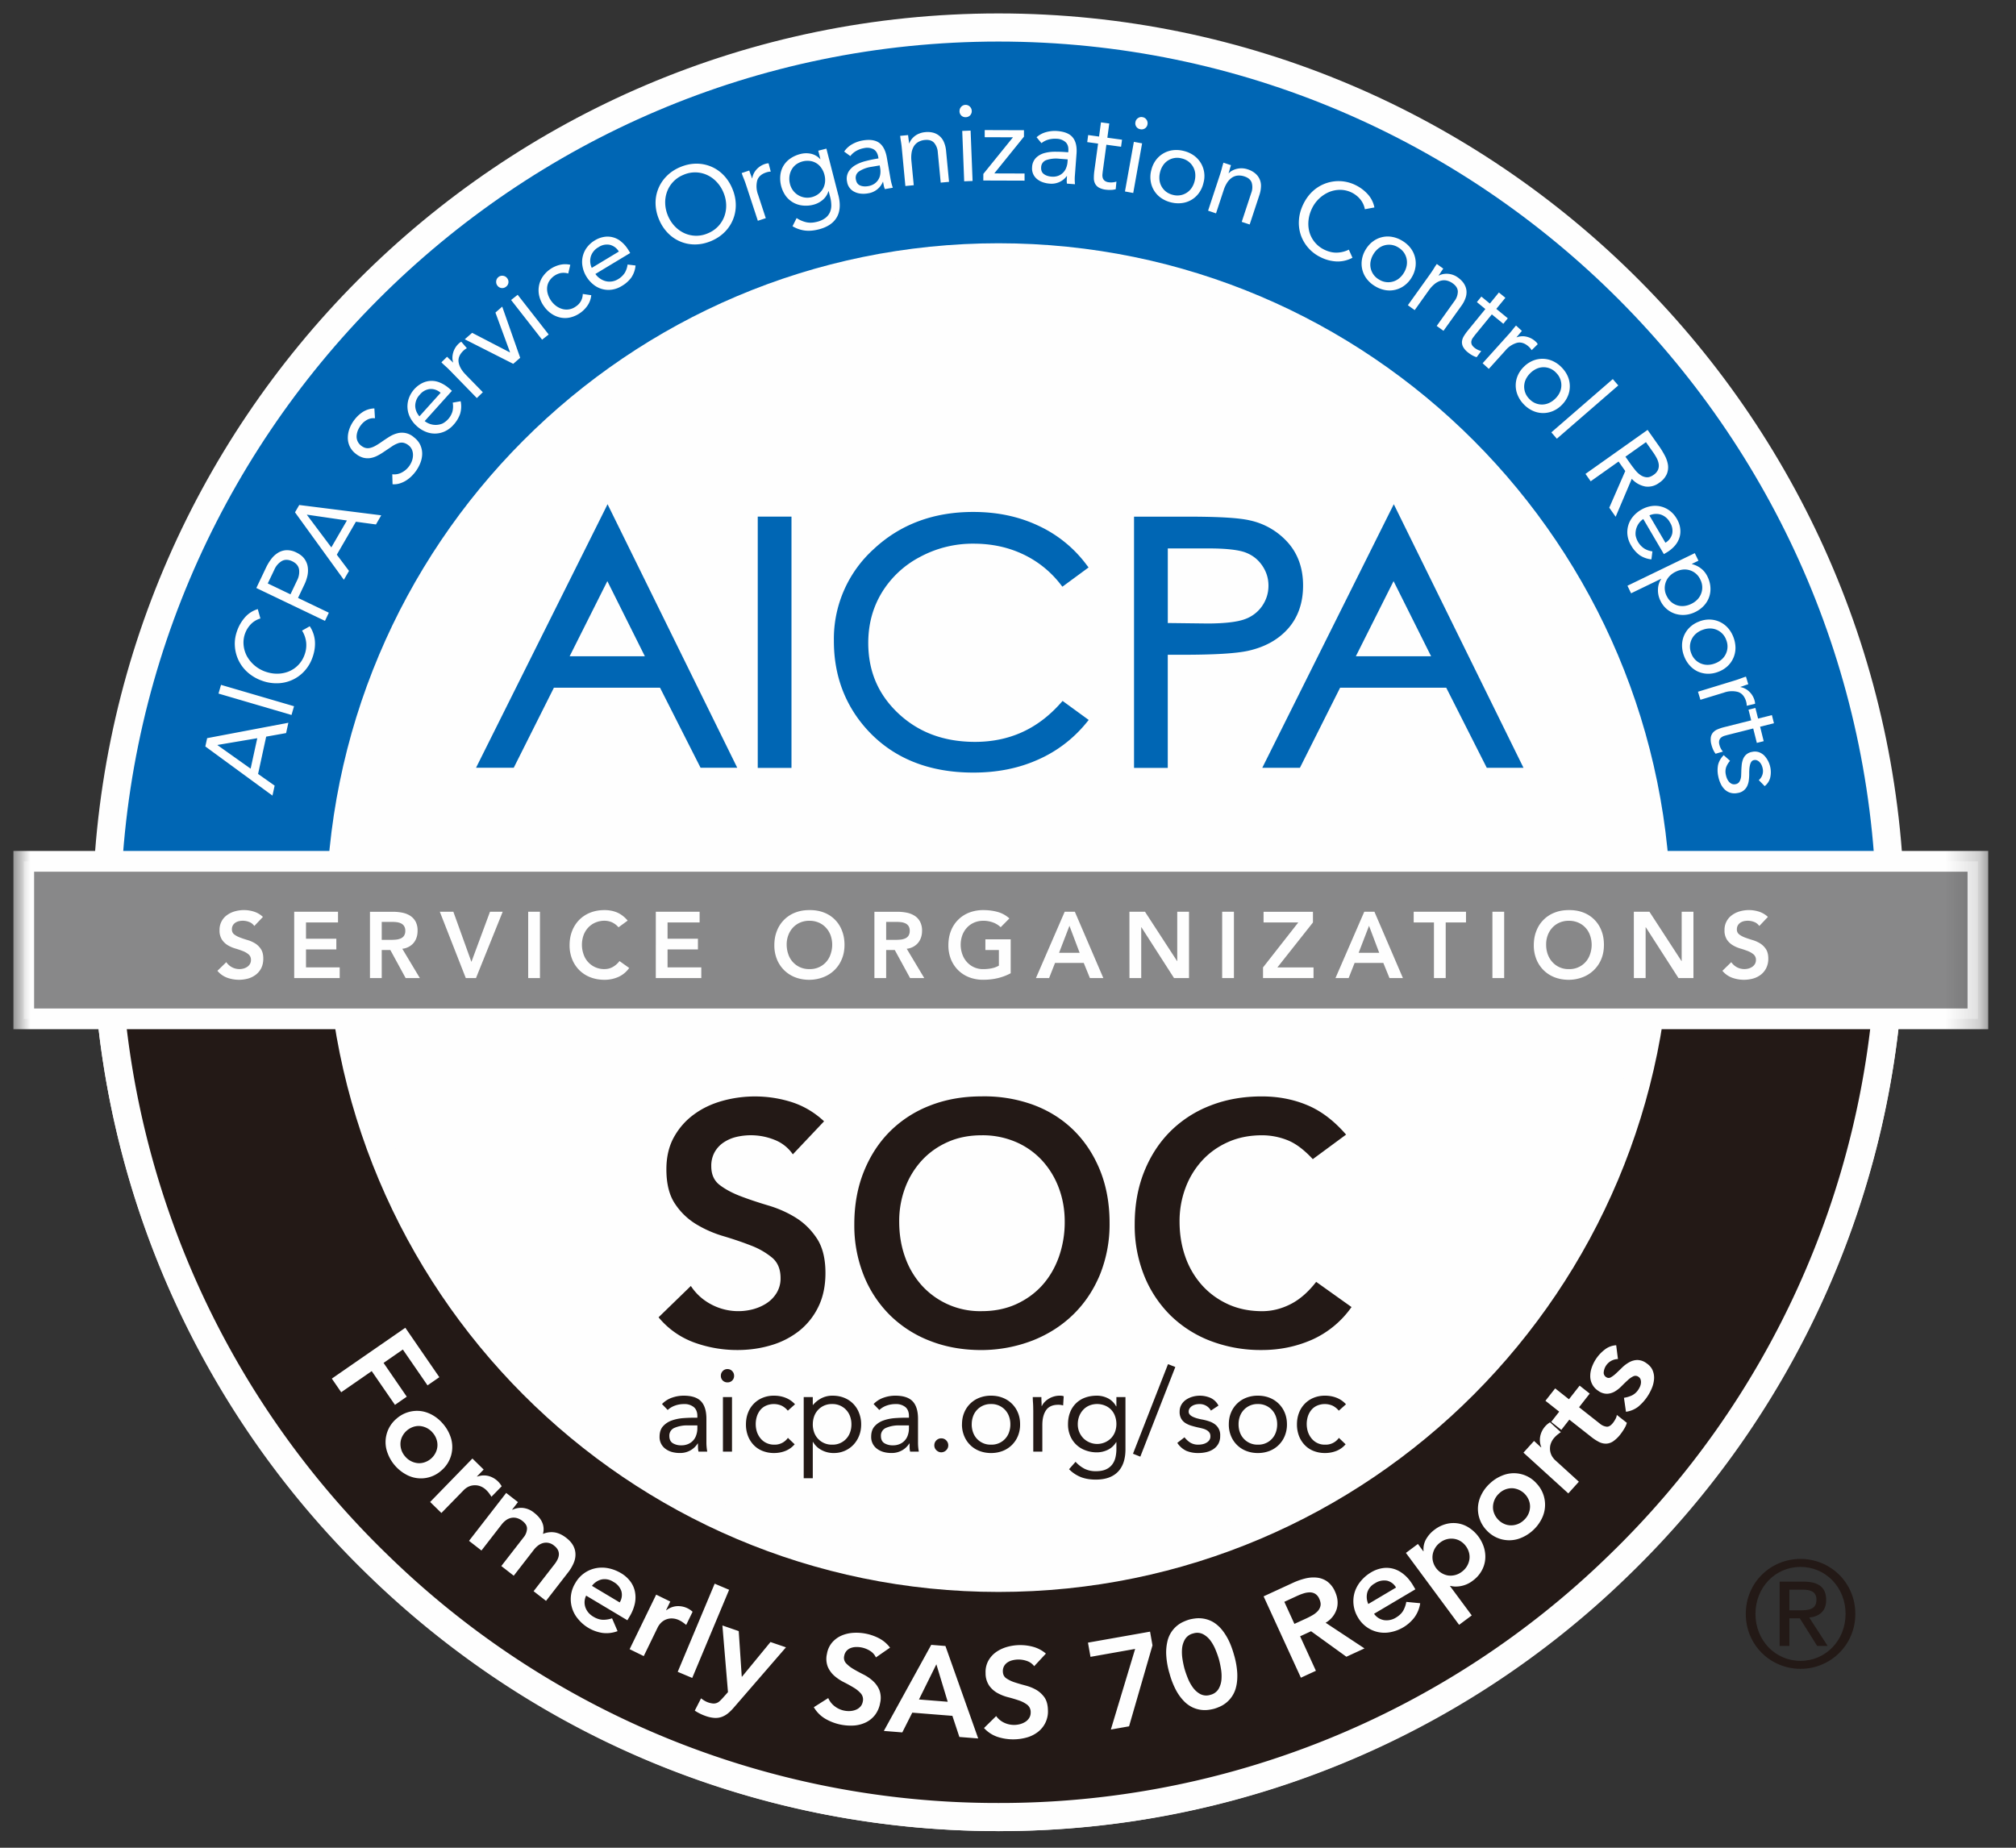 <svg xmlns="http://www.w3.org/2000/svg" xmlns:xlink="http://www.w3.org/1999/xlink" width="60" height="55" viewBox="0 0 60 55">
    <rect x="0" y="0" width="60" height="55" fill="#333333" stroke="none"/>
    <defs>
        <path id="a" d="M0 54.105h58.773V0H0z"/>
    </defs>
    <g fill="none" fill-rule="evenodd" style="mix-blend-mode:multiply">
        <path d="M-49-11h160v77H-49z"/>
        <g transform="translate(.4 .4)">
            <path fill="#0066B4" d="M55.868 27.053c0 14.71-11.888 26.634-26.551 26.634-14.664 0-26.55-11.925-26.55-26.634 0-14.71 11.886-26.635 26.55-26.635 14.663 0 26.55 11.925 26.55 26.635"/>
            <path fill="#FEFEFE" d="M29.317.837c-14.41 0-26.134 11.76-26.134 26.216 0 14.455 11.724 26.216 26.134 26.216S55.45 41.509 55.45 27.053C55.45 12.597 43.727.837 29.317.837m0 53.268c-14.87 0-26.968-12.135-26.968-27.052S14.447 0 29.317 0s26.968 12.136 26.968 27.053c0 14.917-12.098 27.052-26.968 27.052"/>
            <path fill="#231916" d="M2.785 28.02c.509 14.262 12.192 25.667 26.532 25.667S55.34 42.282 55.848 28.021H2.785z"/>
            <path fill="#FEFEFE" d="M3.221 28.44A26.107 26.107 0 0 0 11.154 45.9a25.956 25.956 0 0 0 18.163 7.368A25.955 25.955 0 0 0 47.48 45.9a26.106 26.106 0 0 0 7.933-17.462H3.22zm26.096 25.665c-7.033 0-13.689-2.7-18.743-7.602A26.946 26.946 0 0 1 2.37 28.036l-.016-.433h53.928l-.016.433a26.948 26.948 0 0 1-8.205 18.467 26.784 26.784 0 0 1-18.743 7.602z"/>
            <path fill="#FEFEFE" d="M48.925 26.913c0 10.863-8.78 19.67-19.608 19.67-10.83 0-19.608-8.807-19.608-19.67 0-10.863 8.779-19.669 19.608-19.669s19.608 8.806 19.608 19.67"/>
            <path stroke="#FEFEFE" stroke-width=".806" d="M48.925 26.913c0 10.863-8.78 19.67-19.608 19.67-10.83 0-19.608-8.807-19.608-19.67 0-10.863 8.779-19.669 19.608-19.669s19.608 8.806 19.608 19.67z"/>
            <path fill="#231916" d="M23.196 33.96a1.176 1.176 0 0 0-.541-.43 1.888 1.888 0 0 0-1.143-.087 1.166 1.166 0 0 0-.375.163.845.845 0 0 0-.268.289.834.834 0 0 0-.1.42c0 .244.083.43.252.559.168.128.377.24.627.335.25.095.523.186.82.274.296.088.57.21.819.365.25.156.458.362.627.619.168.257.253.599.253 1.025 0 .386-.071.722-.213 1.01a2.058 2.058 0 0 1-.571.715 2.47 2.47 0 0 1-.835.426c-.317.095-.65.142-1.001.142a3.75 3.75 0 0 1-1.284-.223 2.471 2.471 0 0 1-1.063-.751l.961-.933c.155.236.36.42.612.552a1.714 1.714 0 0 0 1.25.138c.148-.041.283-.102.404-.183a.957.957 0 0 0 .293-.31.828.828 0 0 0 .111-.43c0-.265-.084-.468-.252-.61a2.234 2.234 0 0 0-.628-.36c-.249-.098-.522-.19-.819-.279a3.43 3.43 0 0 1-.819-.36 1.992 1.992 0 0 1-.627-.609c-.169-.254-.253-.594-.253-1.02 0-.371.076-.693.228-.964.151-.27.35-.495.597-.674.245-.18.527-.313.844-.401a3.626 3.626 0 0 1 2.068.04c.355.116.673.305.956.569l-.93.984zM26.362 35.96c0 .385.059.74.177 1.065a2.5 2.5 0 0 0 .5.843 2.337 2.337 0 0 0 1.78.76c.371 0 .709-.067 1.012-.202.303-.136.563-.322.779-.558.216-.238.382-.518.5-.843a3.1 3.1 0 0 0 .178-1.065c0-.359-.06-.693-.178-1.005a2.49 2.49 0 0 0-.5-.817 2.29 2.29 0 0 0-.779-.547 2.506 2.506 0 0 0-1.011-.198c-.371 0-.707.065-1.007.198-.3.132-.558.314-.774.547a2.486 2.486 0 0 0-.5.817 2.809 2.809 0 0 0-.177 1.005m-1.336.081c0-.575.095-1.098.284-1.568.189-.47.45-.87.784-1.202a3.439 3.439 0 0 1 1.193-.766c.462-.18.97-.27 1.523-.27a4.246 4.246 0 0 1 1.537.25c.465.172.866.424 1.204.755.337.332.6.731.789 1.198.188.467.283.988.283 1.563a4 4 0 0 1-.283 1.532c-.19.46-.452.855-.79 1.187-.337.331-.738.59-1.203.776a4.25 4.25 0 0 1-1.537.29c-.554 0-1.061-.09-1.523-.27a3.468 3.468 0 0 1-1.193-.761 3.493 3.493 0 0 1-.784-1.182 3.999 3.999 0 0 1-.284-1.532M38.671 34.103c-.263-.284-.517-.473-.763-.568a2.055 2.055 0 0 0-.744-.142c-.37 0-.706.065-1.006.198-.3.132-.558.314-.774.547a2.484 2.484 0 0 0-.5.817 2.806 2.806 0 0 0-.178 1.005c0 .385.06.74.177 1.065a2.5 2.5 0 0 0 .501.842c.216.237.474.423.774.559.3.135.635.203 1.006.203.29 0 .572-.07.845-.209.273-.138.527-.36.763-.664l1.052.75a2.865 2.865 0 0 1-1.183.975c-.465.203-.96.304-1.487.304a4.18 4.18 0 0 1-1.522-.269 3.47 3.47 0 0 1-1.194-.76 3.493 3.493 0 0 1-.784-1.183 3.999 3.999 0 0 1-.283-1.532c0-.575.094-1.097.283-1.568.189-.47.45-.87.784-1.202a3.433 3.433 0 0 1 1.194-.766c.462-.18.97-.269 1.522-.269.486 0 .936.086 1.35.259.415.172.8.465 1.158.878l-.99.73zM20.085 42.029a.966.966 0 0 0-.412.073.248.248 0 0 0-.152.24c0 .101.034.173.102.216a.466.466 0 0 0 .254.064.492.492 0 0 0 .206-.04.425.425 0 0 0 .237-.26.638.638 0 0 0 .035-.19v-.103h-.27zm-.782-.636a.754.754 0 0 1 .295-.189c.115-.04.23-.06.348-.06.24 0 .413.056.52.17.105.113.158.286.158.517v.698a1.528 1.528 0 0 0 .025.28h-.26a.572.572 0 0 1-.015-.123 4.91 4.91 0 0 1-.002-.12h-.007a.61.61 0 0 1-.533.284.841.841 0 0 1-.234-.03.587.587 0 0 1-.19-.092.43.43 0 0 1-.178-.36c0-.133.035-.239.104-.315a.625.625 0 0 1 .258-.17c.102-.037.213-.06.332-.07.119-.009.227-.013.327-.013h.104v-.049c0-.118-.036-.207-.106-.267a.441.441 0 0 0-.296-.09.776.776 0 0 0-.257.043.617.617 0 0 0-.224.133l-.17-.177z"/>
            <mask id="b" fill="#fff">
                <use xlink:href="#a"/>
            </mask>
            <path fill="#231916" d="M21.116 42.81h.27v-1.625h-.27v1.625zm-.062-2.26c0-.053.018-.1.057-.14a.187.187 0 0 1 .14-.058c.055 0 .102.02.14.059.038.04.057.086.057.139a.19.19 0 0 1-.197.198.192.192 0 0 1-.142-.056.192.192 0 0 1-.055-.142zM23.047 41.591a.548.548 0 0 0-.187-.15.579.579 0 0 0-.46 0 .46.46 0 0 0-.172.13.58.58 0 0 0-.102.192.771.771 0 0 0 .005.469.63.63 0 0 0 .111.192.494.494 0 0 0 .172.13.524.524 0 0 0 .224.048.478.478 0 0 0 .412-.202l.2.191a.703.703 0 0 1-.276.198.913.913 0 0 1-.336.062.913.913 0 0 1-.342-.062.734.734 0 0 1-.265-.177.816.816 0 0 1-.17-.27.945.945 0 0 1-.06-.345c0-.122.02-.236.06-.34a.78.78 0 0 1 .436-.45.88.88 0 0 1 .341-.063c.12 0 .234.02.341.062a.749.749 0 0 1 .282.194l-.214.191zM23.79 41.997c0 .086.014.165.04.238a.55.55 0 0 0 .535.367.545.545 0 0 0 .535-.366.688.688 0 0 0 .04-.239.687.687 0 0 0-.04-.237.55.55 0 0 0-.535-.367.55.55 0 0 0-.534.366.687.687 0 0 0-.04.238zm-.27-.812h.27v.236h.007a.8.8 0 0 1 .258-.205.72.72 0 0 1 .324-.072c.127 0 .242.021.348.064a.776.776 0 0 1 .44.45.907.907 0 0 1 .063.34c0 .122-.02.236-.062.34a.832.832 0 0 1-.171.27.793.793 0 0 1-.576.243.75.75 0 0 1-.383-.095.62.62 0 0 1-.24-.234h-.008v1.08h-.27v-2.417zM26.383 42.029a.966.966 0 0 0-.412.073.248.248 0 0 0-.153.24c0 .101.034.173.102.216a.466.466 0 0 0 .255.064.492.492 0 0 0 .206-.04.425.425 0 0 0 .237-.26.639.639 0 0 0 .034-.19v-.103h-.27zm-.783-.636a.754.754 0 0 1 .296-.189c.115-.04.23-.06.348-.06.24 0 .413.056.52.17.105.113.158.286.158.517v.698a1.528 1.528 0 0 0 .024.28h-.259a.572.572 0 0 1-.016-.123 4.91 4.91 0 0 1-.001-.12h-.007a.61.61 0 0 1-.533.284.841.841 0 0 1-.234-.03.587.587 0 0 1-.19-.092.43.43 0 0 1-.178-.36c0-.133.034-.239.104-.315a.625.625 0 0 1 .258-.17c.102-.037.213-.06.332-.07.119-.009.227-.013.327-.013h.103v-.049c0-.118-.035-.207-.105-.267a.441.441 0 0 0-.296-.09.776.776 0 0 0-.258.043.617.617 0 0 0-.223.133l-.17-.177zM27.614 42.414a.2.2 0 0 1 .147.06c.04.041.061.09.061.148a.196.196 0 0 1-.064.148.205.205 0 0 1-.144.06c-.053 0-.1-.02-.143-.06a.196.196 0 0 1-.064-.148c0-.057.02-.107.06-.147a.2.2 0 0 1 .147-.061M28.52 41.997c0 .086.014.165.04.238a.547.547 0 0 0 .535.367.545.545 0 0 0 .535-.366.688.688 0 0 0 .04-.239.687.687 0 0 0-.04-.237.55.55 0 0 0-.535-.367.55.55 0 0 0-.534.366.687.687 0 0 0-.04.238m-.29 0c0-.127.021-.242.065-.347a.796.796 0 0 1 .453-.444.942.942 0 0 1 .346-.062c.125 0 .24.02.346.062a.8.8 0 0 1 .454.444c.044.105.065.22.065.347a.884.884 0 0 1-.065.347.8.8 0 0 1-.453.445.94.94 0 0 1-.347.062.942.942 0 0 1-.346-.062.796.796 0 0 1-.453-.445.884.884 0 0 1-.066-.347M30.351 41.57c0-.074-.002-.143-.006-.208a2.462 2.462 0 0 1-.008-.177h.257c0 .044 0 .088.003.132.003.044.003.09.003.135h.008a.466.466 0 0 1 .077-.114.63.63 0 0 1 .518-.191.273.273 0 0 1 .055.014l-.017.274a.5.5 0 0 0-.145-.02c-.167 0-.287.053-.362.16-.075.108-.112.256-.112.443v.792h-.27v-1.24zM31.677 41.997a.587.587 0 0 0 .167.415.582.582 0 0 0 .83-.01.552.552 0 0 0 .114-.188.657.657 0 0 0 .038-.223.672.672 0 0 0-.042-.242.521.521 0 0 0-.301-.312.619.619 0 0 0-.469.003.536.536 0 0 0-.18.129.596.596 0 0 0-.116.19.668.668 0 0 0-.041.238zm1.419.74c0 .296-.076.521-.227.675-.152.154-.37.23-.656.23-.16 0-.303-.022-.43-.069a1.021 1.021 0 0 1-.366-.24l.194-.221a.934.934 0 0 0 .272.21.735.735 0 0 0 .33.07c.12 0 .22-.017.3-.053a.476.476 0 0 0 .188-.146.559.559 0 0 0 .097-.21c.018-.078.028-.16.028-.246v-.209h-.008a.587.587 0 0 1-.252.23.744.744 0 0 1-.318.073.951.951 0 0 1-.35-.063.77.77 0 0 1-.45-.438.868.868 0 0 1-.062-.333c0-.131.02-.25.062-.357a.748.748 0 0 1 .447-.438c.106-.039.223-.058.353-.058a.733.733 0 0 1 .327.078.57.57 0 0 1 .243.24h.008v-.277h.27v1.552zM33.538 42.959l-.218-.087 1.042-2.666.218.084zM34.853 42.383c.053.067.111.12.175.16a.45.45 0 0 0 .24.059.578.578 0 0 0 .126-.014.377.377 0 0 0 .116-.046.255.255 0 0 0 .084-.078.198.198 0 0 0 .03-.112c0-.044-.01-.08-.029-.108a.256.256 0 0 0-.077-.071.44.44 0 0 0-.111-.047 2.103 2.103 0 0 0-.128-.031 2.915 2.915 0 0 1-.218-.056.718.718 0 0 1-.182-.081.38.38 0 0 1-.124-.13.4.4 0 0 1-.047-.206c0-.078.017-.147.052-.208a.45.45 0 0 1 .138-.149.681.681 0 0 1 .194-.09.798.798 0 0 1 .542.038.502.502 0 0 1 .23.226l-.225.149a.376.376 0 0 0-.343-.194.479.479 0 0 0-.113.013.355.355 0 0 0-.102.042.245.245 0 0 0-.074.071.173.173 0 0 0-.03.1c0 .034.012.063.034.088a.29.29 0 0 0 .09.064.753.753 0 0 0 .13.048c.05.014.102.026.155.035.072.014.14.032.204.054a.59.59 0 0 1 .17.088.396.396 0 0 1 .155.344.47.47 0 0 1-.055.236.458.458 0 0 1-.147.158.643.643 0 0 1-.208.089 1.02 1.02 0 0 1-.237.027.901.901 0 0 1-.358-.064.65.65 0 0 1-.271-.238l.214-.166zM36.462 41.997c0 .086.013.165.04.238a.55.55 0 0 0 .534.367.545.545 0 0 0 .535-.366.688.688 0 0 0 .04-.239.687.687 0 0 0-.04-.237.55.55 0 0 0-.535-.367.55.55 0 0 0-.534.366.687.687 0 0 0-.04.238m-.29 0c0-.127.021-.242.065-.347a.798.798 0 0 1 .453-.444.94.94 0 0 1 .346-.062c.125 0 .24.02.347.062a.802.802 0 0 1 .453.444c.044.105.066.22.066.347a.884.884 0 0 1-.066.347.802.802 0 0 1-.453.445.942.942 0 0 1-.347.062.94.94 0 0 1-.345-.062.798.798 0 0 1-.454-.445.884.884 0 0 1-.065-.347M39.445 41.591a.549.549 0 0 0-.187-.15.58.58 0 0 0-.46 0 .46.46 0 0 0-.171.13.584.584 0 0 0-.103.192.771.771 0 0 0 .006.469.63.63 0 0 0 .11.192.496.496 0 0 0 .397.178.478.478 0 0 0 .411-.202l.2.191a.699.699 0 0 1-.276.198.912.912 0 0 1-.335.062.913.913 0 0 1-.343-.062.734.734 0 0 1-.264-.177.816.816 0 0 1-.17-.27.95.95 0 0 1-.06-.345c0-.122.02-.236.06-.34a.78.78 0 0 1 .436-.45.88.88 0 0 1 .34-.063c.12 0 .234.02.342.062a.75.75 0 0 1 .281.194l-.214.191z" mask="url(#b)"/>
            <path fill="#0066B4" d="M22.152 22.458h1.004v-7.48h-1.004v7.48zm-5.598-3.324l1.122-2.236 1.116 2.236h-2.238zm1.022-4.311l-3.808 7.63h1.122l1.195-2.382h3.159l1.206 2.382h1.092l-3.86-7.845-.106.215zM37.164 17.638a1.05 1.05 0 0 1-.517.393c-.218.081-.594.128-1.111.128l-1.18-.014v-2.22h1.237c.51 0 .876.045 1.077.121.205.078.368.204.494.386.126.184.187.379.188.598 0 .227-.063.425-.188.608zm.782.661c.292-.336.437-.767.436-1.271.001-.502-.148-.934-.447-1.273a2.11 2.11 0 0 0-1.137-.665c-.327-.076-.919-.11-1.8-.111h-1.647v7.479h1.004V19.09h.429c.957 0 1.61-.038 1.977-.121.496-.113.895-.336 1.185-.67zm-6.793 2.245c-.684.762-1.519 1.137-2.533 1.139-.927-.001-1.679-.282-2.28-.844-.602-.565-.897-1.254-.899-2.099 0-.558.134-1.054.402-1.498a2.903 2.903 0 0 1 1.134-1.062 3.304 3.304 0 0 1 1.597-.397c.53 0 1.01.101 1.448.303a3.06 3.06 0 0 1 1.127.889l.07.089.779-.573-.073-.096a3.747 3.747 0 0 0-1.424-1.148c-.579-.273-1.226-.409-1.937-.408-1.177-.001-2.172.368-2.96 1.105a3.599 3.599 0 0 0-1.186 2.733c-.001 1.021.327 1.906.978 2.63.776.86 1.845 1.29 3.17 1.29h.008c.7 0 1.34-.126 1.912-.382a3.86 3.86 0 0 0 1.436-1.087l.08-.098-.777-.566-.072.08zm8.8-1.41l1.122-2.236 1.117 2.236h-2.238zm1.129-4.525l-.107.213-3.807 7.632h1.12l1.196-2.383h3.159l1.206 2.383h1.093l-3.86-7.845z" mask="url(#b)"/>
            <path fill="#FEFEFE" d="M11.663 39.122l1.013 1.472-.352.243-.734-1.066-.574.398.69 1.005-.351.244-.692-1.005-.908.629-.279-.406zM11.71 42.181a.568.568 0 0 0-.13.161.503.503 0 0 0-.06.196.555.555 0 0 0 .138.415.56.56 0 0 0 .388.2.503.503 0 0 0 .202-.03.56.56 0 0 0 .308-.265.512.512 0 0 0 .038-.406.566.566 0 0 0-.116-.205.558.558 0 0 0-.388-.2.504.504 0 0 0-.202.03.564.564 0 0 0-.178.104m-.305-.356a.921.921 0 0 1 .714-.223c.122.015.24.056.356.121.115.066.219.152.31.259.092.107.161.222.209.347a.916.916 0 0 1-.262 1.046.907.907 0 0 1-1.07.102 1.171 1.171 0 0 1-.312-.259 1.164 1.164 0 0 1-.207-.347.91.91 0 0 1 .262-1.046M13.66 43.015l.335.328-.199.204.006.006c.11-.039.22-.045.33-.02a.637.637 0 0 1 .399.308l-.305.312a1.428 1.428 0 0 0-.065-.098.718.718 0 0 0-.073-.085.518.518 0 0 0-.229-.143.473.473 0 0 0-.202-.01.432.432 0 0 0-.155.058.537.537 0 0 0-.09.069l-.675.692-.335-.328 1.258-1.293zM14.665 44.039l.351.273-.173.223.007.005a.614.614 0 0 1 .297-.056.624.624 0 0 1 .356.15c.232.181.317.39.257.625a.643.643 0 0 1 .355-.044c.113.02.225.073.337.16.098.076.169.157.212.241a.552.552 0 0 1 .063.26c0 .088-.02.176-.06.265a1.253 1.253 0 0 1-.157.261l-.659.85-.37-.288.627-.808a.78.78 0 0 0 .085-.136.376.376 0 0 0 .04-.141.278.278 0 0 0-.027-.138.373.373 0 0 0-.114-.132.36.36 0 0 0-.333-.077.42.42 0 0 0-.148.076.671.671 0 0 0-.122.122l-.599.773-.37-.288.66-.85a.44.44 0 0 0 .105-.259c.002-.083-.042-.16-.133-.23a.464.464 0 0 0-.178-.091.37.37 0 0 0-.167-.002.398.398 0 0 0-.15.07.632.632 0 0 0-.125.122l-.603.778-.37-.288 1.106-1.426zM18.043 47.298a.42.42 0 0 0 .05-.337.495.495 0 0 0-.24-.276.465.465 0 0 0-.346-.071.51.51 0 0 0-.289.191l.825.493zm-.998-.202a.454.454 0 0 0-.02.356c.042.113.12.203.234.271.1.06.197.09.289.092a.812.812 0 0 0 .268-.044l.164.382a.939.939 0 0 1-.457.052 1.163 1.163 0 0 1-.715-.41.909.909 0 0 1-.084-1.075.9.9 0 0 1 .606-.44.958.958 0 0 1 .376.001c.13.026.256.074.377.146a.947.947 0 0 1 .273.24c.07.093.117.195.14.306a.871.871 0 0 1-.001.355 1.261 1.261 0 0 1-.16.394l-.063.107-1.227-.733zM19.128 47.066l.421.206-.125.257.007.003a.573.573 0 0 1 .307-.122.634.634 0 0 1 .475.166l-.191.392a1.344 1.344 0 0 0-.093-.072.646.646 0 0 0-.096-.058.518.518 0 0 0-.262-.063.444.444 0 0 0-.324.158.569.569 0 0 0-.065.093l-.423.87-.42-.206.79-1.624zM20.87 46.74l.43.182-1.098 2.624-.432-.182zM21.1 47.984l.486.168.09 1.356.007.002.848-1.033.461.158-1.548 1.788c-.06.07-.118.128-.177.176a.66.66 0 0 1-.187.107.548.548 0 0 1-.215.03.972.972 0 0 1-.263-.057 1.429 1.429 0 0 1-.324-.16l.187-.366c.03.024.062.047.098.068a.604.604 0 0 0 .253.085.253.253 0 0 0 .2-.068c.03-.026.06-.058.096-.097l.154-.173-.166-1.984zM25.669 48.935a.453.453 0 0 0-.176-.196.74.74 0 0 0-.427-.113.46.46 0 0 0-.153.032.3.3 0 0 0-.188.233.24.24 0 0 0 .057.22.96.96 0 0 0 .214.168c.089.053.186.105.292.159.107.053.202.117.285.192a.765.765 0 0 1 .196.27.666.666 0 0 1 .025.393.814.814 0 0 1-.15.352.774.774 0 0 1-.266.22.972.972 0 0 1-.345.096 1.506 1.506 0 0 1-.86-.194.957.957 0 0 1-.352-.35l.429-.272a.614.614 0 0 0 .194.246.685.685 0 0 0 .464.14.54.54 0 0 0 .165-.038.36.36 0 0 0 .133-.092c.037-.04.06-.09.072-.149a.275.275 0 0 0-.054-.24.873.873 0 0 0-.213-.176 4.16 4.16 0 0 0-.291-.161 1.36 1.36 0 0 1-.286-.19.762.762 0 0 1-.196-.268.655.655 0 0 1-.026-.39.698.698 0 0 1 .153-.335.78.78 0 0 1 .272-.203c.106-.047.222-.076.348-.085a1.465 1.465 0 0 1 .781.164c.127.067.234.159.323.276l-.42.291zM27.806 50.255l-.338-1.115-.518 1.047.856.068zm-.492-1.694l.424.034.975 2.752-.56-.044-.208-.629-1.194-.095-.297.588-.549-.044 1.41-2.562zM30.38 49.197a.452.452 0 0 0-.214-.155.753.753 0 0 0-.441-.02.452.452 0 0 0-.143.064.318.318 0 0 0-.1.11.307.307 0 0 0-.035.157c.002.09.036.159.103.205a.979.979 0 0 0 .245.118c.097.032.203.063.318.093.115.03.222.072.32.127.097.055.18.13.248.223.067.094.103.22.107.377a.767.767 0 0 1-.286.648.962.962 0 0 1-.317.167 1.505 1.505 0 0 1-.882-.006.957.957 0 0 1-.417-.268l.362-.356a.613.613 0 0 0 .241.199.687.687 0 0 0 .483.037.55.55 0 0 0 .154-.071.356.356 0 0 0 .11-.118c.028-.048.04-.101.039-.161a.276.276 0 0 0-.104-.224.88.88 0 0 0-.245-.127 4.124 4.124 0 0 0-.318-.095 1.335 1.335 0 0 1-.32-.125.752.752 0 0 1-.247-.22.65.65 0 0 1-.108-.375.698.698 0 0 1 .078-.36.78.78 0 0 1 .224-.257c.093-.068.2-.12.321-.157a1.453 1.453 0 0 1 .798-.006.991.991 0 0 1 .374.2l-.349.376zM31.98 48.495l1.848-.327.072.408-.697 2.41-.542.096.723-2.4-1.329.236zM34.856 49.28c.022.08.054.17.095.273.04.101.092.194.153.279.062.084.136.15.221.195a.388.388 0 0 0 .298.022.39.39 0 0 0 .243-.174.663.663 0 0 0 .087-.283c.008-.104.004-.21-.015-.319a2.816 2.816 0 0 0-.06-.282 2.797 2.797 0 0 0-.096-.272 1.279 1.279 0 0 0-.153-.28.657.657 0 0 0-.222-.195.387.387 0 0 0-.297-.022.388.388 0 0 0-.243.175.662.662 0 0 0-.087.283c-.008.104-.003.21.015.318a2.8 2.8 0 0 0 .06.282m-.45.127a2.4 2.4 0 0 1-.095-.534 1.444 1.444 0 0 1 .031-.4.844.844 0 0 1 .482-.6c.064-.028.12-.05.17-.064.05-.014.11-.025.18-.034a.866.866 0 0 1 .47.075c.086.04.17.101.253.183.082.083.16.19.235.325.074.134.14.303.197.506a2.4 2.4 0 0 1 .095.534c.007.153-.004.287-.031.4a.851.851 0 0 1-.482.6c-.064.028-.12.05-.17.064-.05.014-.11.026-.18.035a.86.86 0 0 1-.47-.076.894.894 0 0 1-.252-.183 1.438 1.438 0 0 1-.236-.325 2.362 2.362 0 0 1-.196-.506M38.472 47.777a2.3 2.3 0 0 0 .188-.097.653.653 0 0 0 .156-.121.328.328 0 0 0 .084-.16c.013-.059 0-.129-.036-.209a.319.319 0 0 0-.124-.15.314.314 0 0 0-.165-.041.627.627 0 0 0-.185.033c-.063.02-.123.044-.18.07l-.386.178.3.657.348-.16zm-1.264-.66l.872-.402a2.03 2.03 0 0 1 .364-.129c.122-.03.24-.038.35-.026a.65.65 0 0 1 .307.115.73.73 0 0 1 .233.303c.08.176.097.346.051.51a.72.72 0 0 1-.332.415l1.157.764-.539.248-1.051-.759-.326.15.47 1.027-.447.206-1.11-2.422zM41.149 46.856a.415.415 0 0 0-.27-.205.493.493 0 0 0-.358.078.466.466 0 0 0-.227.27.515.515 0 0 0 .029.346l.826-.49zm-.654.781a.455.455 0 0 0 .301.189.526.526 0 0 0 .35-.076c.1-.06.173-.13.218-.21a.812.812 0 0 0 .09-.258l.414.04a.954.954 0 0 1-.175.426 1.163 1.163 0 0 1-.7.433.91.91 0 0 1-.981-.442.928.928 0 0 1-.095-.743.965.965 0 0 1 .182-.331 1.16 1.16 0 0 1 .307-.262.94.94 0 0 1 .341-.125.765.765 0 0 1 .335.022c.108.032.212.09.31.173.099.082.189.192.269.328l.063.107-1.23.729zM43.227 45.622a.57.57 0 0 0-.15-.141.502.502 0 0 0-.191-.074.539.539 0 0 0-.423.108.56.56 0 0 0-.226.374.512.512 0 0 0 .015.205.565.565 0 0 0 .432.4.546.546 0 0 0 .422-.108.56.56 0 0 0 .227-.374.507.507 0 0 0-.015-.205.568.568 0 0 0-.091-.185zm-1.784.202l.357-.266.161.218.007-.005a.596.596 0 0 1 .076-.357.915.915 0 0 1 .253-.282.973.973 0 0 1 .354-.171.843.843 0 0 1 .68.12 1.088 1.088 0 0 1 .44.6c.033.12.043.237.03.353a.851.851 0 0 1-.111.333.908.908 0 0 1-.25.278.826.826 0 0 1-.547.18.655.655 0 0 1-.128-.02l-.01.006.647.874-.376.28-1.583-2.141zM44.181 44.826a.56.56 0 0 0 .165.124.498.498 0 0 0 .197.053.546.546 0 0 0 .409-.153.55.55 0 0 0 .185-.397.516.516 0 0 0-.037-.201.567.567 0 0 0-.473-.352.539.539 0 0 0-.409.153.56.56 0 0 0-.184.397c-.002.07.01.137.037.202a.563.563 0 0 0 .11.174m-.343.319a.924.924 0 0 1-.249-.708.96.96 0 0 1 .108-.361c.061-.119.143-.226.247-.321.102-.096.215-.17.337-.221a.9.9 0 0 1 1.052.225.92.92 0 0 1 .14 1.07 1.16 1.16 0 0 1-.246.32 1.16 1.16 0 0 1-.338.22.912.912 0 0 1-1.051-.225M44.941 42.84l.315-.348.21.192.006-.006a.579.579 0 0 1-.031-.33.636.636 0 0 1 .29-.411l.323.293a1.531 1.531 0 0 0-.095.07.689.689 0 0 0-.082.076.523.523 0 0 0-.134.235.476.476 0 0 0-.003.202c.014.06.035.111.064.154.03.042.053.072.072.088l.714.65-.314.348-1.335-1.213zM46.068 42.162l-.301-.238.238-.304-.41-.324.29-.369.41.324.318-.406.3.237-.317.406.62.489a.38.38 0 0 0 .2.09c.063.006.127-.033.191-.115a.787.787 0 0 0 .074-.116.287.287 0 0 0 .038-.12l.299.236a.63.63 0 0 1-.076.172 1.606 1.606 0 0 1-.106.158.99.99 0 0 1-.22.217.403.403 0 0 1-.21.073.449.449 0 0 1-.216-.05 1.358 1.358 0 0 1-.234-.153l-.65-.512-.238.305zM47.753 40.054a.433.433 0 0 0-.422.381.154.154 0 0 0 .072.157c.045.03.092.032.14.005a.825.825 0 0 0 .158-.12c.057-.054.117-.111.18-.173a.981.981 0 0 1 .208-.155.524.524 0 0 1 .237-.067.461.461 0 0 1 .272.093c.09.06.151.13.186.212a.56.56 0 0 1 .044.256.86.86 0 0 1-.063.27 1.419 1.419 0 0 1-.41.56.76.76 0 0 1-.363.15l-.06-.416a.88.88 0 0 0 .24-.072.482.482 0 0 0 .191-.176.546.546 0 0 0 .05-.094.346.346 0 0 0 .025-.105.237.237 0 0 0-.012-.1.15.15 0 0 0-.06-.076.15.15 0 0 0-.157-.016.67.67 0 0 0-.165.116c-.058.052-.117.11-.18.173a.981.981 0 0 1-.2.16.505.505 0 0 1-.23.07.435.435 0 0 1-.267-.088.513.513 0 0 1-.238-.443c0-.085.016-.171.048-.26a1.143 1.143 0 0 1 .384-.524.603.603 0 0 1 .34-.129l.052.411zM6.074 21.774l-.001.006.986.7.198-.906-1.183.2zm-.363.045l.054-.247 2.417-.458-.067.307-.593.106-.241 1.11.493.348-.065.297-1.998-1.463zM6.103 20.245l.075-.259 2.173.636-.075.26zM7.35 18.01a.647.647 0 0 0-.28.166.789.789 0 0 0-.22.624.874.874 0 0 0 .098.33 1.01 1.01 0 0 0 .533.456c.124.045.246.068.368.067a.919.919 0 0 0 .34-.064.83.83 0 0 0 .472-.49.82.82 0 0 0 .051-.378.837.837 0 0 0-.122-.35l.229-.13a.932.932 0 0 1 .154.452c.01.157-.015.321-.078.492a1.16 1.16 0 0 1-.24.396 1.11 1.11 0 0 1-.796.357 1.246 1.246 0 0 1-.478-.082 1.277 1.277 0 0 1-.408-.241 1.134 1.134 0 0 1-.383-.786c-.01-.154.014-.31.073-.469.053-.144.13-.273.23-.387a.817.817 0 0 1 .379-.242l.078.279zM8.245 17.291l.195-.411a.551.551 0 0 0 .06-.336c-.02-.103-.087-.181-.202-.237-.115-.055-.219-.057-.31-.008a.55.55 0 0 0-.223.258l-.196.41.676.324zm-1.016-.188l.289-.608c.045-.094.097-.18.156-.257a.737.737 0 0 1 .201-.184.523.523 0 0 1 .249-.077.613.613 0 0 1 .295.068c.112.054.194.12.247.197.053.077.084.16.095.246a.741.741 0 0 1-.014.262 1.19 1.19 0 0 1-.082.238l-.195.41.917.44-.115.243-2.043-.978zM8.739 14.92l-.004.006.726.968.464-.801-1.186-.173zm-.36-.069l.127-.219 2.44.307-.157.272-.597-.081-.568.981.363.483-.153.264L8.38 14.85zM10.76 12.05a.398.398 0 0 0-.234.046.567.567 0 0 0-.182.156.7.7 0 0 0-.09.153.537.537 0 0 0-.04.164.34.34 0 0 0 .138.3c.04.03.081.052.122.063.041.011.085.012.133.003a.572.572 0 0 0 .16-.062c.06-.032.128-.076.205-.13.075-.052.15-.102.225-.148a.86.86 0 0 1 .23-.098.535.535 0 0 1 .49.117c.09.07.154.147.192.233a.623.623 0 0 1 .056.267.77.77 0 0 1-.059.277 1.124 1.124 0 0 1-.284.408.95.95 0 0 1-.159.118.789.789 0 0 1-.18.077.566.566 0 0 1-.2.02l-.008-.297a.473.473 0 0 0 .274-.048.63.63 0 0 0 .306-.336.526.526 0 0 0 .036-.173.41.41 0 0 0-.027-.166.318.318 0 0 0-.107-.14.361.361 0 0 0-.157-.076.312.312 0 0 0-.156.017.808.808 0 0 0-.182.095l-.23.154a1.62 1.62 0 0 1-.207.124.69.69 0 0 1-.204.067.522.522 0 0 1-.21-.011.608.608 0 0 1-.217-.113.602.602 0 0 1-.186-.225.596.596 0 0 1-.056-.262.79.79 0 0 1 .052-.27.984.984 0 0 1 .142-.255.999.999 0 0 1 .26-.242.686.686 0 0 1 .336-.1l.018.293zM12.713 11.292a.43.43 0 0 0-.312-.113.448.448 0 0 0-.304.166.486.486 0 0 0-.139.328c0 .115.042.221.125.32l.63-.7zm.597.25a.765.765 0 0 1-.018.382.935.935 0 0 1-.197.323.775.775 0 0 1-.258.194.706.706 0 0 1-.57.009.883.883 0 0 1-.263-.167.86.86 0 0 1-.198-.256.724.724 0 0 1-.036-.576.814.814 0 0 1 .395-.447.624.624 0 0 1 .545-.008c.095.04.188.102.28.184l.06.054-.81.9a.526.526 0 0 0 .53.073.599.599 0 0 0 .296-.358.632.632 0 0 0 .008-.264l.236-.042zM12.994 10.63a2.996 2.996 0 0 0-.139-.133 2.104 2.104 0 0 1-.118-.112l.169-.166a2.5 2.5 0 0 0 .087.085c.03.028.06.056.09.087l.004-.004a.432.432 0 0 1-.022-.126.582.582 0 0 1 .22-.461.218.218 0 0 1 .044-.028l.166.193a.459.459 0 0 0-.11.08c-.11.108-.155.221-.135.341.02.12.09.242.21.366l.51.523-.178.174-.798-.819zM15.082 10.25l-.207.18-1.443-.731.22-.192 1.122.582.005-.004-.434-1.181.202-.177zM14.811 8.53l.196-.155.923 1.182-.196.154-.923-1.182zm-.406-.427a.18.18 0 0 1-.037-.134.176.176 0 0 1 .068-.123.173.173 0 0 1 .135-.037c.05.007.09.03.12.068a.178.178 0 0 1 .041.135.178.178 0 0 1-.071.122.177.177 0 0 1-.135.04.178.178 0 0 1-.121-.071zM16.512 7.741a.505.505 0 0 0-.221-.014.536.536 0 0 0-.348.246.425.425 0 0 0-.06.19.539.539 0 0 0 .025.2.696.696 0 0 0 .252.35c.059.041.121.07.186.087a.463.463 0 0 0 .393-.078.444.444 0 0 0 .205-.372l.253.037a.66.66 0 0 1-.104.297.839.839 0 0 1-.22.227.846.846 0 0 1-.293.136.685.685 0 0 1-.294.007.751.751 0 0 1-.271-.114.862.862 0 0 1-.228-.227.854.854 0 0 1-.135-.29.731.731 0 0 1 .09-.572.866.866 0 0 1 .514-.366.688.688 0 0 1 .317-.003l-.061.26zM18.018 7.088a.43.43 0 0 0-.265-.2.445.445 0 0 0-.34.07.484.484 0 0 0-.228.273.486.486 0 0 0 .027.343l.806-.486zm.497.415a.76.76 0 0 1-.127.36.931.931 0 0 1-.283.25.764.764 0 0 1-.304.11.707.707 0 0 1-.547-.159.894.894 0 0 1-.204-.236.86.86 0 0 1-.114-.304.72.72 0 0 1 .134-.561.805.805 0 0 1 .234-.208.757.757 0 0 1 .273-.103.627.627 0 0 1 .524.152c.08.066.15.152.214.258l.041.069-1.036.624a.522.522 0 0 0 .135.134.52.52 0 0 0 .167.079.477.477 0 0 0 .365-.053.597.597 0 0 0 .206-.191.634.634 0 0 0 .085-.25l.237.029zM20.673 6.542a.863.863 0 0 0 .487-.508.925.925 0 0 0 .052-.348 1.02 1.02 0 0 0-.084-.364 1.014 1.014 0 0 0-.204-.312.91.91 0 0 0-.286-.204.856.856 0 0 0-.701 0 .86.86 0 0 0-.487.508.92.92 0 0 0-.052.349c.005.122.032.243.083.363.051.12.12.224.204.312.085.088.18.156.286.204a.853.853 0 0 0 .702 0m.098.23c-.16.068-.316.102-.472.104a1.11 1.11 0 0 1-.815-.333 1.258 1.258 0 0 1-.267-.404 1.274 1.274 0 0 1-.106-.473 1.121 1.121 0 0 1 .326-.82c.109-.112.243-.202.402-.27.158-.067.316-.102.472-.104a1.113 1.113 0 0 1 .816.333c.11.112.2.247.266.404.067.158.102.315.105.473a1.122 1.122 0 0 1-.325.82c-.11.112-.243.202-.402.27M21.798 5.085a2.75 2.75 0 0 0-.067-.18 2.428 2.428 0 0 1-.057-.154l.225-.075c.013.04.027.077.041.115.015.038.029.077.042.118l.006-.002a.517.517 0 0 1 .111-.244.583.583 0 0 1 .324-.197.217.217 0 0 1 .052-.003l.064.245a.465.465 0 0 0-.133.024c-.146.048-.237.13-.271.246a.707.707 0 0 0 .028.421l.228.695-.236.078-.357-1.087zM23.112 5.079a.536.536 0 0 0 .436.4.545.545 0 0 0 .417-.111.51.51 0 0 0 .19-.352.61.61 0 0 0-.017-.21.62.62 0 0 0-.093-.205.476.476 0 0 0-.34-.21.581.581 0 0 0-.42.111.493.493 0 0 0-.13.157.542.542 0 0 0-.06.197.61.61 0 0 0 .017.223zm1.44.333c.067.265.051.484-.048.657-.1.172-.278.292-.534.358-.143.037-.276.05-.401.037a.94.94 0 0 1-.382-.13l.122-.243a.87.87 0 0 0 .291.125c.097.02.2.016.312-.013a.673.673 0 0 0 .256-.117.436.436 0 0 0 .135-.174.512.512 0 0 0 .038-.21 1.01 1.01 0 0 0-.031-.227l-.048-.187-.006.002a.54.54 0 0 1-.174.263.687.687 0 0 1-.268.139.874.874 0 0 1-.327.025.712.712 0 0 1-.503-.287.906.906 0 0 1-.159-.618.692.692 0 0 1 .095-.282.704.704 0 0 1 .204-.213.932.932 0 0 1 .303-.134.678.678 0 0 1 .31-.006.523.523 0 0 1 .274.16l.006-.002-.064-.249.242-.062.356 1.388zM25.536 4.566a.898.898 0 0 0-.363.132.229.229 0 0 0-.101.242c.016.093.058.153.127.181.068.029.149.035.241.019a.458.458 0 0 0 .182-.07.406.406 0 0 0 .175-.274.584.584 0 0 0 .001-.178l-.016-.094-.246.042zm-.812-.454a.705.705 0 0 1 .24-.22.966.966 0 0 1 .307-.11c.218-.037.385-.013.5.073.114.087.189.235.225.446l.11.635a1.71 1.71 0 0 0 .066.252l-.236.041a.532.532 0 0 1-.034-.11 5.27 5.27 0 0 1-.02-.108l-.006.001a.564.564 0 0 1-.44.343.77.77 0 0 1-.218.009.535.535 0 0 1-.188-.054.394.394 0 0 1-.219-.299.417.417 0 0 1 .046-.304c.05-.08.12-.145.207-.195.088-.05.185-.089.292-.116.106-.027.205-.049.295-.065l.095-.016-.008-.044c-.019-.107-.064-.183-.138-.227a.408.408 0 0 0-.283-.035.714.714 0 0 0-.228.08.566.566 0 0 0-.182.157l-.183-.134zM26.438 3.997a2.613 2.613 0 0 0-.025-.19 2.274 2.274 0 0 1-.022-.163l.235-.023c.004.041.01.081.015.122.006.04.011.081.015.124l.007-.001a.43.43 0 0 1 .061-.112.53.53 0 0 1 .239-.18.595.595 0 0 1 .169-.04.65.65 0 0 1 .257.02.48.48 0 0 1 .31.292c.03.073.05.154.058.244l.088.923-.248.023-.086-.897a.482.482 0 0 0-.111-.289c-.062-.067-.152-.095-.268-.084a.478.478 0 0 0-.205.062.372.372 0 0 0-.132.132.537.537 0 0 0-.065.19.97.97 0 0 0-.005.236l.07.727-.249.024-.108-1.14zM28.238 3.497l.249-.01.059 1.5-.25.01-.058-1.5zm-.08-.584a.178.178 0 0 1 .047-.131.172.172 0 0 1 .127-.06.171.171 0 0 1 .131.05.179.179 0 0 1 .058.126.177.177 0 0 1-.175.19.177.177 0 0 1-.133-.046.177.177 0 0 1-.056-.13zM28.866 4.777l.882-1.09-.841-.003v-.212l1.168.004v.192l-.883 1.094.901.003v.212l-1.228-.004zM31.128 4.325a.895.895 0 0 0-.384.039.229.229 0 0 0-.157.21c-.007.094.02.163.08.207.06.044.136.07.23.077a.457.457 0 0 0 .192-.023.406.406 0 0 0 .236-.223.592.592 0 0 0 .045-.172l.007-.096-.249-.019zm-.677-.64a.704.704 0 0 1 .286-.153.961.961 0 0 1 .325-.032c.221.017.376.08.466.193.09.112.128.274.111.487l-.048.643a1.392 1.392 0 0 0 .003.261l-.239-.018a.52.52 0 0 1-.006-.115 4.92 4.92 0 0 1 .007-.11h-.007a.563.563 0 0 1-.51.225.787.787 0 0 1-.213-.045.55.55 0 0 1-.17-.098.403.403 0 0 1-.139-.344.418.418 0 0 1 .118-.283.577.577 0 0 1 .249-.14c.097-.026.2-.04.311-.04.11 0 .21.003.302.01l.096.007.003-.045c.008-.109-.018-.193-.079-.254a.409.409 0 0 0-.266-.103.735.735 0 0 0-.24.022.567.567 0 0 0-.215.108l-.145-.175zM32.965 3.968l-.437-.06-.101.744a2.475 2.475 0 0 0-.016.135.282.282 0 0 0 .01.112c.011.033.03.06.057.082a.248.248 0 0 0 .123.045.502.502 0 0 0 .226-.021l-.021.227a.563.563 0 0 1-.147.021.946.946 0 0 1-.149-.007.546.546 0 0 1-.208-.064.292.292 0 0 1-.11-.115.373.373 0 0 1-.037-.166c0-.064.004-.134.014-.21l.112-.817-.323-.044.028-.21.324.045.057-.423.247.034-.057.423.437.06-.029.21zM33.393 3.234a.176.176 0 0 1 .074-.117c.041-.029.087-.04.137-.03.05.009.09.034.118.076a.18.18 0 0 1 .03.136.176.176 0 0 1-.212.148.176.176 0 0 1-.147-.213zm-.047.588l.245.045-.264 1.477-.246-.045.265-1.477zM34.124 4.733a.642.642 0 0 0-.016.223.516.516 0 0 0 .198.351.545.545 0 0 0 .203.094.51.51 0 0 0 .56-.213.63.63 0 0 0 .087-.205.649.649 0 0 0 .016-.222.514.514 0 0 0-.402-.445.504.504 0 0 0-.56.213.634.634 0 0 0-.086.204m-.26-.063a.809.809 0 0 1 .133-.298.744.744 0 0 1 .503-.3.87.87 0 0 1 .325.02.87.87 0 0 1 .297.13.75.75 0 0 1 .295.824.812.812 0 0 1-.134.298.731.731 0 0 1-.503.3.871.871 0 0 1-.325-.019.874.874 0 0 1-.297-.131.738.738 0 0 1-.311-.498.812.812 0 0 1 .016-.326M35.913 4.785c.02-.065.04-.127.054-.185.014-.058.03-.11.045-.158l.224.075a2.54 2.54 0 0 0-.035.117c-.01.04-.022.079-.036.12l.006.002a.424.424 0 0 1 .102-.078.583.583 0 0 1 .462-.037.656.656 0 0 1 .226.123.475.475 0 0 1 .168.391.876.876 0 0 1-.046.247l-.29.88-.237-.078.282-.856a.48.48 0 0 0 .015-.31c-.03-.086-.1-.148-.213-.185a.488.488 0 0 0-.211-.026.371.371 0 0 0-.174.068.531.531 0 0 0-.136.147.941.941 0 0 0-.099.214l-.229.695-.236-.08.358-1.086zM40.221 5.828a.65.65 0 0 0-.138-.297.781.781 0 0 0-.598-.28.871.871 0 0 0-.336.068 1.004 1.004 0 0 0-.504.489c-.057.12-.091.24-.102.362a.927.927 0 0 0 .03.345.836.836 0 0 0 .443.518c.125.06.248.09.37.087a.843.843 0 0 0 .358-.089l.108.241a.926.926 0 0 1-.463.111 1.178 1.178 0 0 1-.481-.125 1.151 1.151 0 0 1-.593-.661 1.146 1.146 0 0 1-.056-.446c.01-.156.052-.312.127-.468.072-.15.165-.28.278-.386a1.135 1.135 0 0 1 1.274-.19c.139.067.26.156.363.268a.821.821 0 0 1 .204.4l-.284.053zM40.474 7.169a.638.638 0 0 0-.081.207.51.51 0 0 0 .25.545.51.51 0 0 0 .597-.035.637.637 0 0 0 .144-.169.625.625 0 0 0 .081-.207.517.517 0 0 0-.084-.395.534.534 0 0 0-.166-.15.508.508 0 0 0-.597.035.63.63 0 0 0-.144.169m-.23-.139c.06-.1.132-.181.216-.243a.734.734 0 0 1 .57-.136.865.865 0 0 1 .304.116c.098.059.18.13.245.214a.746.746 0 0 1 .148.568.826.826 0 0 1-.112.307.816.816 0 0 1-.217.243.736.736 0 0 1-.57.136.868.868 0 0 1-.303-.116.873.873 0 0 1-.245-.214.742.742 0 0 1-.148-.568.806.806 0 0 1 .112-.307M42.166 7.754c.04-.055.075-.109.107-.16.03-.051.06-.097.09-.136l.192.138a2.059 2.059 0 0 0-.069.1 2.36 2.36 0 0 1-.07.104l.006.004a.424.424 0 0 1 .12-.044.57.57 0 0 1 .452.103c.079.058.139.12.18.186.04.065.064.134.071.205a.511.511 0 0 1-.029.218.864.864 0 0 1-.116.222l-.539.753-.202-.145.523-.733a.48.48 0 0 0 .106-.291c-.003-.091-.052-.171-.147-.24a.488.488 0 0 0-.195-.089.374.374 0 0 0-.186.013.524.524 0 0 0-.173.1.913.913 0 0 0-.159.174l-.424.595-.203-.146.665-.93zM44.342 9.238L44 8.958l-.474.58a2.66 2.66 0 0 0-.083.108.278.278 0 0 0-.05.1.175.175 0 0 0 .006.1c.012.034.04.068.082.103a.522.522 0 0 0 .203.1l-.136.183a.57.57 0 0 1-.137-.059.918.918 0 0 1-.123-.084.541.541 0 0 1-.143-.163.297.297 0 0 1-.034-.157.374.374 0 0 1 .054-.16c.033-.055.073-.112.122-.172l.52-.638-.252-.207.133-.164.253.208.269-.33.193.158-.27.33.342.28-.133.164zM44.491 9.563c.046-.051.087-.1.124-.147.037-.047.072-.09.105-.126l.175.16c-.027.03-.053.06-.079.092a2.695 2.695 0 0 1-.081.095l.005.004a.508.508 0 0 1 .267-.024.592.592 0 0 1 .33.184c.01.014.02.028.028.045l-.18.177a.478.478 0 0 0-.087-.105c-.114-.103-.23-.141-.348-.114a.7.7 0 0 0-.35.233l-.49.543-.184-.168.765-.85zM45.146 10.706a.638.638 0 0 0-.132.18.51.51 0 0 0 .103.59.507.507 0 0 0 .586.119.628.628 0 0 0 .183-.127.638.638 0 0 0 .132-.179.515.515 0 0 0-.103-.591.504.504 0 0 0-.587-.12.632.632 0 0 0-.182.128m-.188-.193a.813.813 0 0 1 .272-.18.74.74 0 0 1 .585.015.863.863 0 0 1 .264.189c.08.082.141.172.183.27a.748.748 0 0 1-.002.587.827.827 0 0 1-.186.268.807.807 0 0 1-.272.18.74.74 0 0 1-.585-.015.872.872 0 0 1-.265-.19.875.875 0 0 1-.181-.27.743.743 0 0 1 0-.587.814.814 0 0 1 .187-.267M47.6 10.884l.163.189-1.828 1.586-.164-.189zM47.976 13.194l.138.196c.043.061.09.123.14.186.049.064.102.116.16.157.058.042.12.066.186.073.066.007.138-.017.215-.072a.352.352 0 0 0 .131-.151.326.326 0 0 0 .02-.17.55.55 0 0 0-.058-.174 1.56 1.56 0 0 0-.103-.169l-.218-.309-.611.433zm.66-.797l.334.474c.063.089.12.181.171.277a.883.883 0 0 1 .1.285.529.529 0 0 1-.034.278.608.608 0 0 1-.227.26.549.549 0 0 1-.415.11.716.716 0 0 1-.4-.229l-.48 1.13-.19-.27.476-1.091-.199-.283-.83.588-.155-.22 1.849-1.31zM49.166 15.755a.431.431 0 0 0 .201-.264.451.451 0 0 0-.066-.34.483.483 0 0 0-.27-.233.483.483 0 0 0-.342.024l.477.813zm-.418.495a.76.76 0 0 1-.357-.13.936.936 0 0 1-.247-.287.78.78 0 0 1-.107-.305.72.72 0 0 1 .162-.548.883.883 0 0 1 .238-.202.855.855 0 0 1 .303-.112.717.717 0 0 1 .559.14c.08.06.149.14.205.235.053.09.087.183.1.276a.627.627 0 0 1-.017.273.694.694 0 0 1-.138.251 1 1 0 0 1-.26.212l-.069.041-.613-1.045a.526.526 0 0 0-.228.485.599.599 0 0 0 .252.39c.071.046.154.075.248.089l-.03.237zM49.475 16.617a.622.622 0 0 0-.182.128.51.51 0 0 0-.09.593c.036.074.08.133.135.18a.504.504 0 0 0 .385.12.627.627 0 0 0 .213-.063.635.635 0 0 0 .18-.128.514.514 0 0 0 .09-.593.51.51 0 0 0-.519-.3.63.63 0 0 0-.212.063zm.565-.552l.109.225-.196.095.002.006c.103.026.194.07.274.133.08.062.143.143.19.24.051.107.08.212.086.317a.722.722 0 0 1-.195.549.843.843 0 0 1-.258.188.834.834 0 0 1-.307.085.767.767 0 0 1-.293-.035.735.735 0 0 1-.433-.383.697.697 0 0 1-.074-.358.575.575 0 0 1 .097-.295l-.002-.005-.896.433-.108-.225 2.004-.97zM50.267 18.35a.626.626 0 0 0-.192.113.513.513 0 0 0-.14.584.514.514 0 0 0 .491.343.627.627 0 0 0 .218-.044.627.627 0 0 0 .192-.113.514.514 0 0 0 .14-.583.51.51 0 0 0-.491-.343.628.628 0 0 0-.218.044m-.096-.252a.806.806 0 0 1 .32-.057.744.744 0 0 1 .532.246c.071.079.127.172.168.28.04.108.06.214.06.32a.743.743 0 0 1-.234.539.814.814 0 0 1-.277.17.818.818 0 0 1-.32.058.762.762 0 0 1-.291-.067.743.743 0 0 1-.24-.18.864.864 0 0 1-.168-.28.879.879 0 0 1-.06-.32.745.745 0 0 1 .233-.538.808.808 0 0 1 .277-.17M51.227 19.856c.065-.02.126-.04.182-.062.055-.021.107-.039.154-.054l.069.227a2.436 2.436 0 0 0-.116.039 2.266 2.266 0 0 1-.118.04l.002.006a.507.507 0 0 1 .241.117.578.578 0 0 1 .189.328.235.235 0 0 1 .003.053l-.247.058a.46.46 0 0 0-.02-.134c-.045-.147-.125-.24-.24-.277a.7.7 0 0 0-.42.02l-.698.213-.073-.24 1.092-.334zM51.887 21.713l-.108-.429-.725.183a2.553 2.553 0 0 0-.131.036.282.282 0 0 0-.1.052.171.171 0 0 0-.054.083.246.246 0 0 0 .004.131.49.49 0 0 0 .104.203l-.218.064a.585.585 0 0 1-.075-.128.94.94 0 0 1-.049-.142.547.547 0 0 1-.018-.217.293.293 0 0 1 .066-.145.365.365 0 0 1 .14-.096c.058-.025.124-.047.198-.065l.798-.201-.08-.318.205-.051.08.317.411-.104.061.242-.412.104.107.43-.204.051zM51.09 22.246a.621.621 0 0 0-.115.187.413.413 0 0 0-.01.229.535.535 0 0 0 .034.112c.016.037.036.07.061.098a.233.233 0 0 0 .085.062.182.182 0 0 0 .108.008.167.167 0 0 0 .092-.045.24.24 0 0 0 .05-.084.41.41 0 0 0 .024-.109l.005-.122c.001-.072.006-.141.012-.208a.659.659 0 0 1 .042-.18.36.36 0 0 1 .096-.136.363.363 0 0 1 .177-.078.374.374 0 0 1 .197.01c.061.022.114.055.16.1a.727.727 0 0 1 .176.66.463.463 0 0 1-.164.25l-.175-.179a.35.35 0 0 0 .116-.346.435.435 0 0 0-.032-.1.334.334 0 0 0-.056-.085.221.221 0 0 0-.077-.056.155.155 0 0 0-.094-.009.117.117 0 0 0-.075.045.27.27 0 0 0-.042.094.739.739 0 0 0-.021.128 1.678 1.678 0 0 0-.004.146c0 .067-.005.132-.013.195a.552.552 0 0 1-.05.17.364.364 0 0 1-.284.202.43.43 0 0 1-.223-.01.42.42 0 0 1-.169-.105.592.592 0 0 1-.116-.174.932.932 0 0 1-.067-.21.843.843 0 0 1-.005-.338.604.604 0 0 1 .168-.289l.188.167z" mask="url(#b)"/>
            <path fill="#888889" d="M.307 29.928h58.159v-4.689H.307z" mask="url(#b)"/>
            <path fill="#FEFEFE" d="M.615 29.62h57.543v-4.073H.615v4.072zM0 30.235h58.773v-5.305H0v5.305z" mask="url(#b)"/>
            <path fill="#FEFEFE" d="M7.169 27.164a.328.328 0 0 0-.149-.119.518.518 0 0 0-.314-.024.326.326 0 0 0-.103.045.228.228 0 0 0-.101.196c0 .066.023.117.07.153a.682.682 0 0 0 .172.092 3 3 0 0 0 .225.075.924.924 0 0 1 .225.1c.069.043.126.1.172.17.047.071.07.165.07.282 0 .106-.02.199-.058.278a.566.566 0 0 1-.158.196.687.687 0 0 1-.229.118 1.035 1.035 0 0 1-.628-.022.68.68 0 0 1-.292-.207l.264-.257a.472.472 0 0 0 .512.19.38.38 0 0 0 .11-.05.264.264 0 0 0 .081-.085.227.227 0 0 0 .031-.119.207.207 0 0 0-.07-.167.611.611 0 0 0-.172-.1 2.784 2.784 0 0 0-.225-.076.95.95 0 0 1-.226-.099.549.549 0 0 1-.172-.167.499.499 0 0 1-.07-.28.532.532 0 0 1 .227-.451.718.718 0 0 1 .233-.11.989.989 0 0 1 .568.011.7.7 0 0 1 .263.156l-.256.27zM8.356 26.74H9.66v.318h-.953v.485h.903v.318h-.903v.535H9.71v.318H8.356zM11.234 27.576c.05 0 .1-.002.15-.007a.453.453 0 0 0 .137-.033.228.228 0 0 0 .102-.08.256.256 0 0 0 .039-.153.24.24 0 0 0-.037-.139.223.223 0 0 0-.094-.08.435.435 0 0 0-.13-.035 1.167 1.167 0 0 0-.137-.008h-.303v.535h.273zm-.623-.836h.684c.094 0 .186.009.274.026a.702.702 0 0 1 .235.09c.068.044.123.101.164.174a.56.56 0 0 1 .06.276c0 .143-.039.263-.117.36a.506.506 0 0 1-.338.175l.523.873h-.423l-.456-.836h-.256v.836h-.35V26.74zM12.69 26.74h.403l.537 1.492.553-1.492h.378l-.795 1.974h-.303zM15.32 28.714h.35V26.74h-.35zM18.009 27.203a.586.586 0 0 0-.21-.156.566.566 0 0 0-.204-.04.679.679 0 0 0-.277.055.635.635 0 0 0-.213.15.687.687 0 0 0-.137.225.856.856 0 0 0 0 .569.642.642 0 0 0 .627.44c.08 0 .157-.018.232-.057a.643.643 0 0 0 .21-.182l.289.206a.79.79 0 0 1-.325.268 1.012 1.012 0 0 1-.41.084c-.151 0-.29-.025-.418-.074a.959.959 0 0 1-.328-.21.963.963 0 0 1-.215-.324 1.103 1.103 0 0 1-.078-.422c0-.158.026-.301.078-.43a.968.968 0 0 1 .215-.33.95.95 0 0 1 .328-.211c.127-.05.267-.074.419-.074.133 0 .257.023.371.07.114.048.22.128.318.242l-.272.2zM19.118 26.74h1.304v.318h-.954v.485h.904v.318h-.904v.535h1.004v.318h-1.354zM23.013 27.713c0 .106.017.203.049.293a.642.642 0 0 0 .627.44.637.637 0 0 0 .63-.44.85.85 0 0 0 0-.569.687.687 0 0 0-.138-.224.63.63 0 0 0-.214-.151.692.692 0 0 0-.278-.054.678.678 0 0 0-.277.054.635.635 0 0 0-.213.15.687.687 0 0 0-.137.225.775.775 0 0 0-.049.276m-.367.022c0-.158.026-.301.078-.43a.942.942 0 0 1 .544-.541c.127-.05.266-.074.418-.074.154-.002.295.02.423.068a.921.921 0 0 1 .547.537c.052.128.078.271.078.43 0 .154-.026.294-.078.42a.96.96 0 0 1-.547.54 1.164 1.164 0 0 1-.423.08c-.152 0-.291-.025-.418-.074a.959.959 0 0 1-.328-.21.959.959 0 0 1-.216-.324 1.097 1.097 0 0 1-.078-.422M26.247 27.576c.05 0 .1-.002.15-.007a.457.457 0 0 0 .137-.033.231.231 0 0 0 .102-.08.259.259 0 0 0 .039-.153.242.242 0 0 0-.036-.139.227.227 0 0 0-.095-.08.436.436 0 0 0-.13-.035 1.166 1.166 0 0 0-.137-.008h-.303v.535h.273zm-.623-.836h.684c.094 0 .186.009.274.026a.7.7 0 0 1 .234.09c.07.044.124.101.164.174a.56.56 0 0 1 .062.276c0 .143-.04.263-.119.36a.506.506 0 0 1-.337.175l.522.873h-.422l-.456-.836h-.256v.836h-.35V26.74zM29.68 28.57c-.243.13-.514.194-.815.194a1.15 1.15 0 0 1-.418-.073.956.956 0 0 1-.328-.21.965.965 0 0 1-.216-.324 1.105 1.105 0 0 1-.077-.421c0-.159.026-.302.077-.431a.947.947 0 0 1 .544-.541 1.15 1.15 0 0 1 .418-.074c.15 0 .291.018.423.054.131.036.249.1.353.194l-.259.262a.643.643 0 0 0-.229-.142.811.811 0 0 0-.285-.05.681.681 0 0 0-.276.054.627.627 0 0 0-.213.15.676.676 0 0 0-.138.225.848.848 0 0 0 0 .569c.032.09.078.166.138.232a.634.634 0 0 0 .49.209c.088 0 .172-.009.25-.025a.714.714 0 0 0 .21-.079v-.465h-.402v-.318h.753v1.01zM31.732 27.961l-.303-.803-.309.803h.612zm-.445-1.221h.303l.848 1.974h-.4l-.184-.452H31l-.177.452h-.392l.856-1.974zM33.214 26.74h.464l.954 1.467h.005V26.74h.35v1.974h-.445L33.57 27.2h-.005v1.514h-.35zM35.974 28.714h.35V26.74h-.35zM37.19 28.397l1.05-1.34h-1.034v-.317h1.47v.318l-1.059 1.339h1.076v.317H37.19zM40.648 27.961l-.303-.803-.309.803h.612zm-.445-1.221h.303l.848 1.974h-.4l-.184-.452h-.854l-.178.452h-.392l.857-1.974zM42.277 27.058h-.603v-.318h1.557v.318h-.604v1.656h-.35zM44.017 28.714h.35V26.74h-.35zM45.616 27.713a.85.85 0 0 0 .048.293c.033.09.079.166.138.231a.639.639 0 0 0 .49.21.641.641 0 0 0 .63-.44.844.844 0 0 0-.001-.57.634.634 0 0 0-.351-.375.69.69 0 0 0-.279-.054.68.68 0 0 0-.276.054.631.631 0 0 0-.213.15.677.677 0 0 0-.138.225.769.769 0 0 0-.048.276m-.367.022c0-.158.026-.301.078-.43a.94.94 0 0 1 .544-.541c.126-.05.266-.074.418-.074.153-.002.294.02.422.068a.925.925 0 0 1 .548.537c.052.128.077.271.077.43 0 .154-.025.294-.077.42a.968.968 0 0 1-.548.54 1.164 1.164 0 0 1-.422.08c-.152 0-.292-.025-.419-.074a.957.957 0 0 1-.328-.21.958.958 0 0 1-.215-.324 1.097 1.097 0 0 1-.078-.422M48.226 26.74h.465l.954 1.467h.005V26.74H50v1.974h-.445l-.973-1.514h-.005v1.514h-.35zM51.96 27.164a.327.327 0 0 0-.148-.119.52.52 0 0 0-.315-.024.323.323 0 0 0-.102.045.234.234 0 0 0-.074.08.23.23 0 0 0-.028.115.18.18 0 0 0 .07.154.672.672 0 0 0 .172.092c.068.026.143.05.225.075a.922.922 0 0 1 .225.1c.069.043.126.1.173.17.046.071.07.165.07.282a.62.62 0 0 1-.06.278.568.568 0 0 1-.156.196.686.686 0 0 1-.23.118 1.033 1.033 0 0 1-.628-.022.678.678 0 0 1-.292-.207l.264-.257a.472.472 0 0 0 .512.19.378.378 0 0 0 .11-.05.26.26 0 0 0 .081-.085.227.227 0 0 0 .031-.119.208.208 0 0 0-.07-.167.62.62 0 0 0-.172-.1 2.822 2.822 0 0 0-.225-.076.95.95 0 0 1-.225-.099.55.55 0 0 1-.173-.167.499.499 0 0 1-.07-.28.532.532 0 0 1 .228-.451.718.718 0 0 1 .232-.11.987.987 0 0 1 .568.011.703.703 0 0 1 .263.156l-.256.27z" mask="url(#b)"/>
            <path fill="#231916" d="M52.855 47.533h.297c.26 0 .509-.012.509-.32 0-.265-.228-.295-.425-.295h-.381v.615zm-.29-.853h.72c.45 0 .666.18.666.546 0 .347-.22.492-.504.523l.548.845h-.312l-.517-.823h-.311v.823h-.29V46.68zm.623 2.358c.745 0 1.34-.607 1.34-1.399 0-.791-.595-1.398-1.34-1.398-.75 0-1.342.607-1.342 1.398 0 .792.592 1.399 1.342 1.399zm0-3.035c.885 0 1.63.703 1.63 1.636 0 .932-.745 1.636-1.63 1.636-.89 0-1.63-.704-1.63-1.636 0-.933.74-1.636 1.63-1.636z" mask="url(#b)"/>
        </g>
    </g>
</svg>
